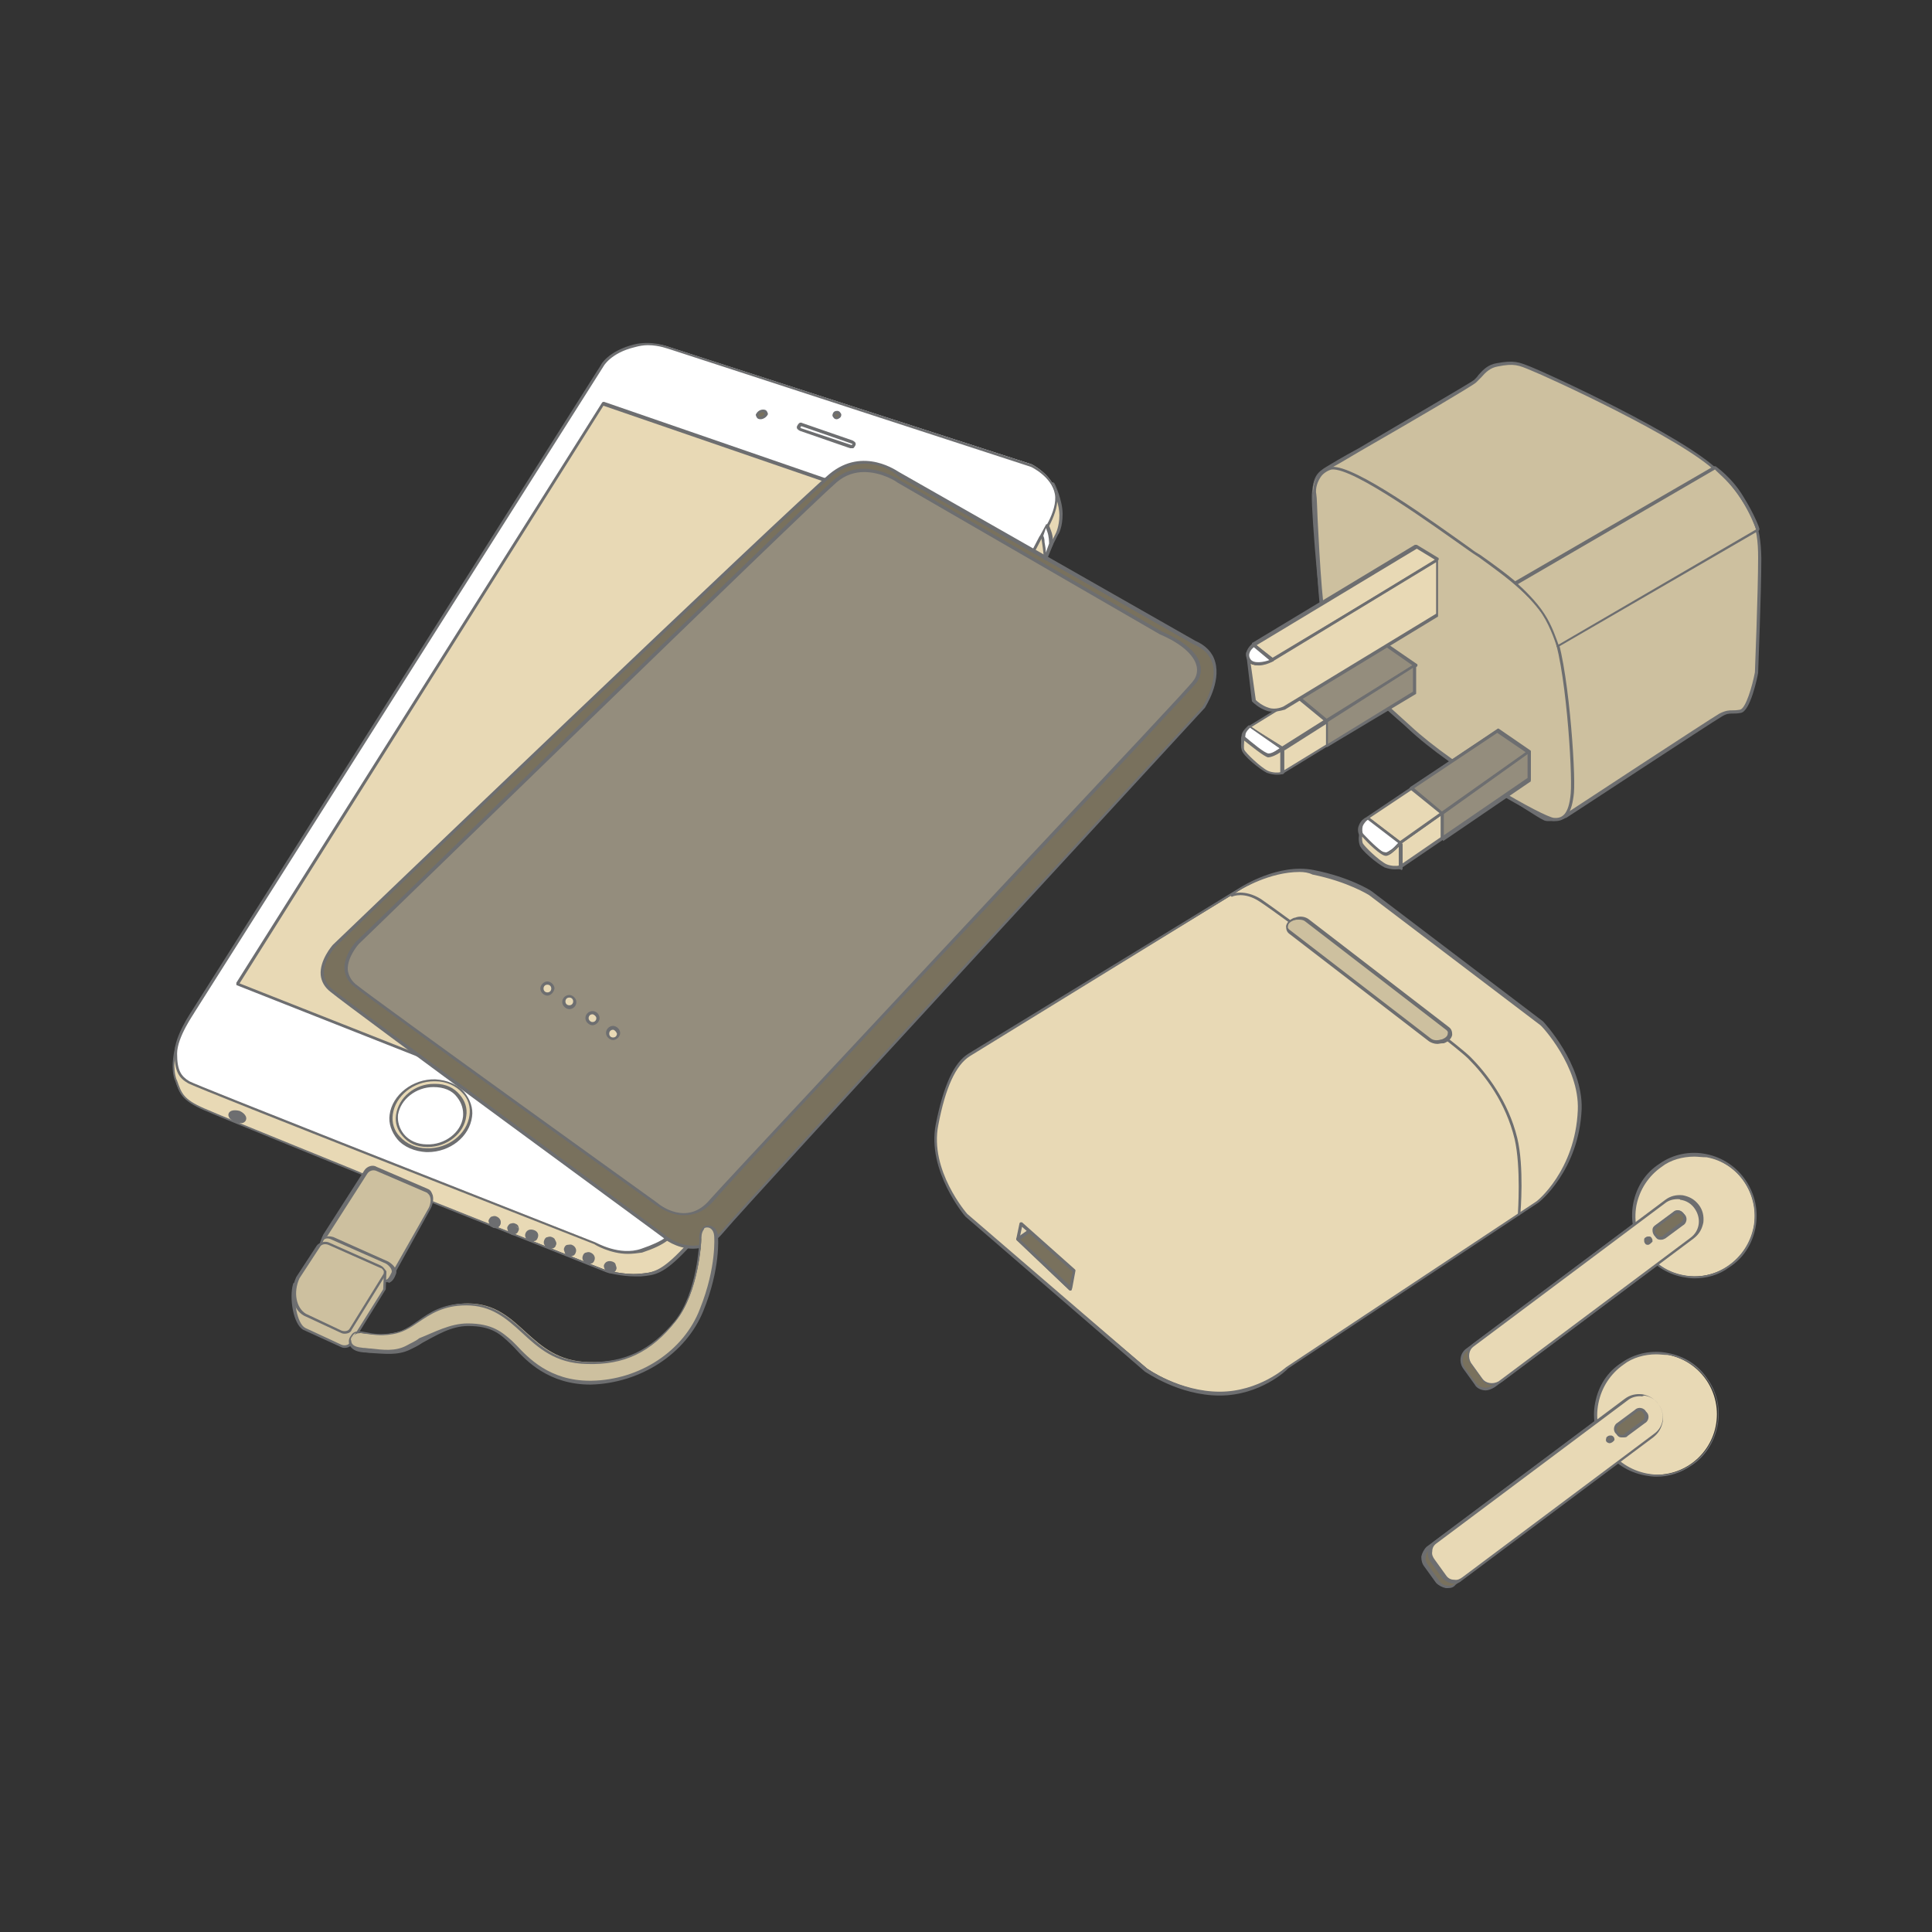 <?xml version="1.0" encoding="utf-8"?>
<!-- Generator: Adobe Illustrator 27.2.0, SVG Export Plug-In . SVG Version: 6.00 Build 0)  -->
<svg version="1.1" id="Layer_1" xmlns="http://www.w3.org/2000/svg" xmlns:xlink="http://www.w3.org/1999/xlink" x="0px" y="0px"
	 viewBox="0 0 300 300" style="enable-background:new 0 0 300 300;" xml:space="preserve">
<rect x="0" y="0" width="300" height="300" fill="#333333" stroke="none"/>
<style type="text/css">
	.st0{fill:none;}
	.st1{fill:#E8D9B5;}
	.st2{fill:#6D6E70;}
	.st3{fill:#79715D;}
	.st4{fill:#CDC09F;}
	.st5{fill:#FFFFFF;}
	.st6{fill:#948D7D;}
</style>
<rect y="115.5" class="st0" width="70.9" height="84.5"/>
<rect x="229" y="115.5" class="st0" width="70.9" height="84.5"/>
<rect x="65.9" y="278.7" class="st0" width="186.8" height="21.3"/>
<rect x="65.9" class="st0" width="186.8" height="21.3"/>
<g>
	<g>
		<g>
			<path class="st1" d="M192.7,138.1c0,0,5.7-3.7,11.3-2.7c5.6,1,8.9,3.2,8.9,3.2l26.6,20.2c0,0,6.1,6.4,5.9,13.4
				c-0.4,9.6-6.7,14.4-6.7,14.4l-38.7,25.7c0,0-4.2,3.9-10.5,3.9s-11.4-3.7-11.4-3.7L150,188.7c0,0-5.9-6.9-4.5-14
				c1.4-7.1,3.3-9.8,5-10.8C152.2,162.8,192.7,138.1,192.7,138.1z"/>
			<path class="st2" d="M189.4,216.7C189.4,216.7,189.3,216.7,189.4,216.7c-6.4,0-11.5-3.7-11.6-3.7l-27.9-24.1
				c-0.1-0.1-6-7.1-4.6-14.3c1.2-6,2.8-9.6,5.1-11l42.2-25.8c0.2-0.1,5.9-3.8,11.4-2.7c5.6,1.1,8.9,3.2,9,3.3l26.6,20.2
				c0.1,0.1,6.2,6.6,6,13.6c-0.4,9.6-6.7,14.6-6.8,14.6L200,212.5C199.9,212.7,195.7,216.7,189.4,216.7z M201.8,135.4
				c-4.7,0-9,2.7-9.1,2.7l0,0L150.6,164c-2.2,1.4-3.8,4.9-4.9,10.7c-1.4,7,4.4,13.7,4.5,13.8l27.9,24c0,0,5.1,3.6,11.3,3.6
				c6.1,0,10.3-3.8,10.3-3.8l38.8-25.7c0.1,0,6.1-4.8,6.5-14.2c0.3-6.8-5.7-13.2-5.8-13.2l-26.6-20.2c0,0-3.3-2.1-8.8-3.2
				C203.2,135.5,202.5,135.4,201.8,135.4z M192.7,138.1L192.7,138.1L192.7,138.1z"/>
		</g>
		<g>
			<polygon class="st3" points="166.2,200.1 158.1,192.5 159.8,191.3 166.8,197.4 			"/>
			<path class="st2" d="M166.2,200.4c-0.1,0-0.1,0-0.2-0.1l-8.1-7.7c-0.1-0.1-0.1-0.1-0.1-0.2c0-0.1,0-0.1,0.1-0.2l1.7-1.2
				c0.1-0.1,0.2-0.1,0.3,0l6.9,6.1c0.1,0.1,0.1,0.1,0.1,0.2l-0.5,2.7C166.4,200.3,166.4,200.4,166.2,200.4
				C166.3,200.4,166.2,200.4,166.2,200.4z M158.4,192.5l7.7,7.1l0.5-2.2l-6.7-6L158.4,192.5z"/>
		</g>
		<g>
			<path class="st2" d="M235.9,188.7L235.9,188.7c-0.2,0-0.3-0.1-0.2-0.3c0-0.1,0.5-7.1-0.5-11.5c-1.4-5.8-4.7-10-7.2-12.5
				c-2.9-2.9-30-22.9-32.4-24.4c-2.4-1.6-4.2-0.8-4.2-0.8c-0.1,0.1-0.3,0-0.3-0.1c-0.1-0.1,0-0.3,0.1-0.3c0.1,0,2-0.8,4.6,0.8
				c2.4,1.6,29.6,21.6,32.5,24.5c2.6,2.6,5.9,6.9,7.3,12.6c1.1,4.5,0.5,11.6,0.5,11.6C236.1,188.6,236,188.7,235.9,188.7z"/>
		</g>
		<g>
			<path class="st4" d="M222,161.4l-21.7-16.7c-0.8-0.6-0.5-1.6,0.6-2.1h0.1c0.6-0.3,1.5-0.1,1.9,0.3l21.7,16.7
				c0.8,0.6,0.5,1.6-0.6,2.1h-0.1C223.3,162,222.4,161.8,222,161.4z"/>
			<path class="st2" d="M223.2,162.1c-0.5,0-1-0.2-1.3-0.4L200.2,145c-0.4-0.3-0.5-0.7-0.5-1.2c0.1-0.5,0.5-1,1.3-1.3h0.1
				c0.7-0.3,1.6-0.2,2.2,0.3l21.7,16.7c0.4,0.3,0.5,0.7,0.5,1.2c-0.1,0.5-0.5,1-1.3,1.3h-0.1C223.7,162,223.4,162.1,223.2,162.1z
				 M201.7,142.8c-0.3,0-0.5,0-0.7,0.1h-0.1c-0.5,0.2-0.9,0.5-0.9,0.9c-0.1,0.3,0.1,0.5,0.4,0.7l21.7,16.7l0,0
				c0.5,0.4,1.1,0.4,1.7,0.2h0.1c0.5-0.2,0.9-0.5,0.9-0.9c0.1-0.3-0.1-0.5-0.4-0.7l-21.7-16.7C202.5,142.9,202.1,142.8,201.7,142.8z
				"/>
		</g>
		<g>
			<g>
				<path class="st3" d="M262.4,188.1L262.4,188.1c-1.2-1.6-3.4-1.8-4.9-0.7l-29.8,22.3c-0.9,0.6-1,1.9-0.4,2.7l1.8,2.5
					c0.6,0.9,1.9,1,2.7,0.4l29.8-22.3C263.2,191.8,263.5,189.6,262.4,188.1z"/>
				<path class="st2" d="M230.7,215.9c-0.6,0-1.4-0.3-1.7-0.9l-1.8-2.5c-0.7-1-0.5-2.4,0.5-3.1l29.8-22.3c0.8-0.6,1.7-0.8,2.7-0.7
					c1,0.2,1.8,0.6,2.5,1.5c0.6,0.8,0.8,1.7,0.7,2.7c-0.2,1-0.6,1.8-1.5,2.5l-29.8,22.3C231.6,215.7,231.1,215.9,230.7,215.9z
					 M259.5,186.9c-0.7,0-1.4,0.2-1.9,0.6l-29.8,22.3c-0.7,0.5-0.9,1.6-0.4,2.5l1.8,2.5c0.5,0.7,1.6,0.9,2.5,0.4l29.8-22.3
					c0.7-0.5,1.2-1.3,1.3-2.2c0.1-0.8-0.1-1.7-0.6-2.5c-0.5-0.7-1.3-1.2-2.2-1.3C259.8,186.9,259.7,186.9,259.5,186.9z"/>
			</g>
			<g>
				<circle class="st1" cx="263.1" cy="188.8" r="9.4"/>
				<path class="st2" d="M263.1,198.5c-0.6,0-1.2-0.1-1.8-0.2c-5.2-1-8.7-6.1-7.7-11.4c0.5-2.6,1.9-4.8,4.1-6.2
					c2.1-1.5,4.8-2,7.2-1.5c5.2,1,8.7,6.1,7.7,11.4l0,0c-0.5,2.6-1.9,4.8-4.1,6.2C266.9,198,265,198.5,263.1,198.5z M263.1,179.6
					c-1.8,0-3.7,0.5-5.1,1.6c-2,1.4-3.4,3.5-3.9,6c-0.9,5,2.3,9.9,7.3,10.8c2.4,0.5,4.9,0,7-1.5c2-1.4,3.4-3.5,3.9-6
					c0.9-5-2.3-9.9-7.3-10.8C264.3,179.7,263.6,179.6,263.1,179.6z M272.4,190.6L272.4,190.6L272.4,190.6z"/>
			</g>
			<g>
				<path class="st1" d="M263.4,187.4L263.4,187.4c-1.2-1.6-3.4-1.8-4.9-0.7l-29.7,22.3c-0.9,0.6-1,1.9-0.4,2.7l1.8,2.5
					c0.6,0.9,1.9,1,2.7,0.4l29.8-22.3C264.2,191,264.6,188.8,263.4,187.4z"/>
				<path class="st2" d="M231.8,215.1c-0.6,0-1.4-0.3-1.7-0.9l-1.8-2.5c-0.7-1-0.5-2.4,0.5-3.1l29.8-22.3c0.8-0.6,1.7-0.8,2.7-0.7
					c1,0.2,1.8,0.6,2.5,1.5l0,0c0.6,0.8,0.8,1.7,0.7,2.7c-0.2,1-0.6,1.8-1.5,2.5l-29.8,22.3C232.7,214.9,232.2,215.1,231.8,215.1z
					 M260.5,186.2c-0.7,0-1.4,0.2-1.9,0.6l-29.8,22.3c-0.7,0.5-0.9,1.6-0.4,2.5l1.8,2.5c0.5,0.7,1.6,0.9,2.5,0.4l29.8-22.3
					c1.5-1.1,1.7-3.1,0.6-4.6l0,0c-0.5-0.7-1.3-1.2-2.2-1.3C260.9,186.2,260.7,186.2,260.5,186.2z"/>
			</g>
			<g>
				<path class="st3" d="M257.1,191.8L257.1,191.8c-0.5-0.5-0.4-1.2,0.1-1.6l2.7-2c0.5-0.4,1.1-0.3,1.5,0.2l0.1,0.1
					c0.4,0.5,0.3,1.1-0.2,1.5l-2.7,2C258.1,192.4,257.4,192.3,257.1,191.8z"/>
				<path class="st2" d="M258,192.5c-0.1,0-0.1,0-0.2,0c-0.4,0-0.6-0.2-0.8-0.5l-0.1-0.1c-0.2-0.3-0.3-0.5-0.3-0.9
					c0-0.4,0.2-0.6,0.5-0.8l2.7-2c0.5-0.5,1.3-0.3,1.7,0.3l0.1,0.1c0.5,0.5,0.3,1.4-0.3,1.7l-2.7,2
					C258.4,192.4,258.2,192.5,258,192.5z M260.5,188.4c-0.2,0-0.4,0.1-0.5,0.2l-2.7,2c-0.2,0.1-0.3,0.3-0.3,0.5s0,0.5,0.2,0.5
					l0.1,0.1l0,0c0.1,0.2,0.3,0.3,0.5,0.3c0.2,0,0.5,0,0.5-0.2l2.7-2c0.4-0.3,0.5-0.7,0.2-1.1l-0.1-0.1
					C261,188.5,260.7,188.4,260.5,188.4z"/>
			</g>
			<g>
				<circle class="st3" cx="255.9" cy="192.7" r="0.4"/>
				<path class="st2" d="M255.9,193.3L255.9,193.3c-0.3,0-0.4-0.1-0.5-0.3c-0.1-0.1-0.1-0.3-0.1-0.5c0-0.2,0.1-0.3,0.3-0.4
					c0.1-0.1,0.3-0.1,0.5-0.1c0.2,0,0.3,0.1,0.4,0.3c0.1,0.1,0.1,0.3,0.1,0.5l0,0C256.3,193.1,256.1,193.3,255.9,193.3z
					 M255.9,192.6C255.8,192.6,255.8,192.6,255.9,192.6c-0.1,0.1-0.2,0.1-0.2,0.1v0.1l0.1,0.1c0.1,0,0.2,0,0.2-0.1l0,0L255.9,192.6
					C256,192.6,255.9,192.6,255.9,192.6L255.9,192.6z M256.2,192.8L256.2,192.8L256.2,192.8z"/>
			</g>
		</g>
		<g>
			<g>
				<path class="st3" d="M256.4,218.9L256.4,218.9c-1.2-1.6-3.4-1.8-4.9-0.7l-29.8,22.3c-0.9,0.6-1,1.9-0.4,2.7l1.8,2.5
					c0.6,0.9,1.9,1,2.7,0.4l29.8-22.3C257.3,222.6,257.6,220.4,256.4,218.9z"/>
				<path class="st2" d="M224.8,246.6c-0.1,0-0.2,0-0.3,0c-0.5-0.1-1.1-0.4-1.5-0.8l-1.8-2.5c-0.4-0.5-0.5-1-0.5-1.6
					c0.1-0.5,0.4-1.1,0.8-1.5l29.8-22.3c1.6-1.2,4-0.9,5.2,0.7l0,0c1.2,1.6,0.9,4-0.7,5.2l-29.8,22.3
					C225.7,246.5,225.3,246.6,224.8,246.6z M253.7,217.7c-0.6,0-1.4,0.2-1.9,0.6L222,240.6c-0.4,0.3-0.6,0.7-0.6,1.2
					c-0.1,0.5,0.1,0.9,0.4,1.3l1.8,2.5c0.3,0.4,0.7,0.6,1.2,0.6c0.5,0.1,0.9-0.1,1.3-0.4l29.8-22.3c1.5-1.1,1.7-3.1,0.6-4.6l0,0
					C255.6,218.1,254.7,217.7,253.7,217.7z"/>
			</g>
			<g>
				<circle class="st1" cx="257.2" cy="219.6" r="9.4"/>
				<path class="st2" d="M257.2,229.3c-0.6,0-1.2-0.1-1.8-0.2c-2.6-0.5-4.8-1.9-6.2-4.1c-1.5-2.1-2-4.8-1.5-7.2
					c0.5-2.6,1.9-4.8,4.1-6.2c2.1-1.5,4.8-2,7.2-1.5c2.6,0.5,4.8,1.9,6.2,4.1c1.5,2.1,2,4.8,1.5,7.2c-0.5,2.5-1.9,4.8-4.1,6.2
					C261,228.7,259.2,229.3,257.2,229.3z M257.2,210.3c-1.8,0-3.7,0.5-5.1,1.6c-2,1.4-3.4,3.5-3.9,6c-0.5,2.5,0,4.9,1.5,7
					c1.4,2,3.5,3.4,6,3.9c2.5,0.5,4.9,0,7-1.5c2-1.4,3.4-3.5,3.9-6l0,0c0.5-2.4,0-4.9-1.5-7c-1.4-2-3.5-3.4-6-3.9
					C258.3,210.4,257.8,210.3,257.2,210.3z"/>
			</g>
			<g>
				<path class="st1" d="M257.5,218L257.5,218c-1.2-1.6-3.4-1.8-4.9-0.7l-29.8,22.3c-0.9,0.6-1,1.9-0.4,2.7l1.8,2.5
					c0.6,0.9,1.9,1,2.7,0.4l29.8-22.3C258.3,221.8,258.6,219.6,257.5,218z"/>
				<path class="st2" d="M225.8,245.9c-0.1,0-0.2,0-0.3,0c-0.5-0.1-1.1-0.4-1.5-0.8l-1.8-2.5c-0.4-0.5-0.5-1-0.5-1.6
					c0.1-0.5,0.4-1.1,0.8-1.5l29.8-22.3c0.8-0.6,1.7-0.8,2.7-0.7c1,0.2,1.8,0.6,2.5,1.5c0.6,0.8,0.8,1.7,0.7,2.7
					c-0.2,1-0.6,1.8-1.5,2.5l-29.8,22.3C226.7,245.7,226.3,245.9,225.8,245.9z M254.7,216.8c-0.7,0-1.4,0.2-1.9,0.6L223,239.7
					c-0.4,0.3-0.6,0.7-0.6,1.2c-0.1,0.5,0.1,0.9,0.4,1.3l1.8,2.5c0.3,0.4,0.7,0.6,1.2,0.6c0.5,0.1,0.9-0.1,1.3-0.4l29.8-22.3
					c1.5-1.1,1.7-3.1,0.6-4.6c-0.5-0.7-1.3-1.2-2.2-1.3C254.9,216.9,254.9,216.8,254.7,216.8z"/>
			</g>
			<g>
				<path class="st3" d="M251.2,222.6L251.2,222.6c-0.5-0.5-0.4-1.2,0.1-1.6l2.7-2c0.5-0.4,1.1-0.3,1.5,0.2l0.1,0.1
					c0.4,0.5,0.3,1.1-0.2,1.5l-2.7,2C252.2,223.2,251.6,223.1,251.2,222.6z"/>
				<path class="st2" d="M252,223.2c-0.1,0-0.1,0-0.2,0c-0.4,0-0.6-0.2-0.8-0.5l-0.1-0.1c-0.5-0.5-0.3-1.4,0.3-1.7l2.7-2
					c0.5-0.5,1.4-0.3,1.7,0.3l0.1,0.1c0.5,0.5,0.3,1.4-0.3,1.7l-2.7,2C252.6,223.2,252.3,223.2,252,223.2z M254.6,219.1
					c-0.2,0-0.4,0.1-0.5,0.2l-2.7,2c-0.4,0.3-0.5,0.7-0.2,1.1l0.1,0.1l0,0c0.1,0.2,0.3,0.3,0.5,0.3c0.2,0,0.5,0,0.5-0.2l2.7-2
					c0.4-0.3,0.5-0.7,0.2-1.1l-0.1-0.1C255.1,219.2,254.9,219.1,254.6,219.1z"/>
			</g>
			<g>
				<circle class="st3" cx="249.9" cy="223.4" r="0.4"/>
				<path class="st2" d="M249.9,224.1L249.9,224.1c-0.5-0.1-0.6-0.4-0.5-0.7c0-0.2,0.1-0.3,0.3-0.4c0.1-0.1,0.3-0.1,0.5-0.1
					c0.4,0.1,0.5,0.4,0.5,0.7l0,0C250.5,223.9,250.2,224.1,249.9,224.1z M249.9,223.3C249.9,223.3,249.8,223.3,249.9,223.3
					c-0.1,0.1-0.2,0.1-0.2,0.1c0,0.1,0,0.2,0.1,0.2c0.1,0,0.2,0,0.2-0.1C250.1,223.4,250,223.3,249.9,223.3L249.9,223.3z
					 M250.3,223.5L250.3,223.5L250.3,223.5z"/>
			</g>
		</g>
		<g>
			<path class="st2" d="M166.2,200.4c-0.1,0-0.1,0-0.2-0.1l-8.1-7.7c-0.1-0.1-0.1-0.1-0.1-0.2l0.5-2.4c0-0.1,0.1-0.2,0.2-0.2
				s0.2,0,0.2,0l8.2,7.3c0.1,0.1,0.1,0.1,0.1,0.2l-0.5,2.7C166.4,200.3,166.4,200.4,166.2,200.4
				C166.3,200.4,166.2,200.4,166.2,200.4z M158.3,192.4l7.8,7.3l0.5-2.2l-7.9-7L158.3,192.4z"/>
		</g>
	</g>
	<g>
		<g>
			<path class="st4" d="M232.5,56.6c2.7-0.5,3.3-0.2,5.3,0.6c2,0.8,23.6,10.6,29,16c5.4,5.4,6.5,8.1,6.5,13.4s-0.5,17.8-0.5,17.8
				s-1.1,5.7-2.5,6c-1.5,0.3-1.6-0.3-3.1,0.6c-1.5,0.9-24.1,15.7-24.1,15.7s-2.4,0.7-3.5,0.3s-14.7-9.3-19.9-13.4
				c-5.2-4-12.5-11.6-13.5-13.8c-0.9-2.2-2.4-20.3-2.3-23c0.2-2.6,0.7-3.3,2.3-4.2c1.6-1,21.7-12.5,22.7-13.5
				C230.1,58.2,230.8,57,232.5,56.6z"/>
			<path class="st2" d="M240.6,127.5c-0.4,0-0.7,0-1-0.2c-1.2-0.5-14.9-9.6-20-13.5c-5.1-3.9-12.6-11.7-13.6-13.9
				c-0.9-2.2-2.4-20.2-2.3-23.1c0.2-2.7,0.7-3.4,2.4-4.4c0.5-0.3,2.3-1.4,4.9-2.8c6.4-3.8,17.1-10,17.9-10.6
				c0.3-0.3,0.5-0.5,0.7-0.8c0.7-0.8,1.5-1.6,2.8-1.8l0,0c2.7-0.5,3.4-0.2,5.4,0.6c2.3,0.9,23.7,10.7,29.1,16.1
				c5.5,5.5,6.5,8.3,6.6,13.6c0,5.2-0.5,17.7-0.5,17.8c-0.1,0.6-1.2,6-2.7,6.2c-0.5,0.1-0.9,0.1-1.3,0.1c-0.5,0-0.9,0-1.7,0.5
				c-1.4,0.8-23.9,15.6-24.1,15.7c0,0,0,0-0.1,0C243.1,127.1,241.8,127.5,240.6,127.5z M232.6,56.9L232.6,56.9
				c-1.2,0.2-1.9,0.9-2.6,1.7c-0.3,0.3-0.5,0.5-0.8,0.8c-0.7,0.6-9.2,5.6-17.9,10.6c-2.5,1.5-4.4,2.6-4.9,2.8c-1.5,0.9-2,1.5-2.2,4
				s1.4,20.7,2.2,22.9c0.9,2.2,8.2,9.8,13.4,13.7c5.3,4.1,18.8,13,19.8,13.4c0.9,0.4,3-0.2,3.3-0.3c0.9-0.6,22.7-14.9,24.1-15.7
				c1-0.5,1.5-0.5,2-0.5c0.3,0,0.6,0,1.2-0.1c0.9-0.2,1.9-3.7,2.3-5.8c0-0.1,0.5-12.5,0.5-17.8c0-5.1-0.9-7.8-6.4-13.2
				c-5.3-5.3-26.6-15-28.9-15.9C235.8,56.7,235.1,56.4,232.6,56.9z"/>
		</g>
		<g>
			<path class="st4" d="M206.8,72.7c3.8-0.3,18.1,10.3,22.9,13.7c4.8,3.4,9.1,6.6,11.3,11.4c2.2,4.9,3.4,22.3,3,25.5
				c-0.3,3.1-1.3,4-2.8,3.9c-1.6-0.1-15.3-7.7-22.5-14.4c-7.1-6.6-10.8-9.6-12.5-13c-1.6-3.5-2-20.8-2.3-23S205.3,72.8,206.8,72.7z"
				/>
			<path class="st2" d="M241.5,127.5c-0.1,0-0.2,0-0.3,0c-1.6-0.1-15.5-7.7-22.6-14.4c-1.1-1.1-2.2-2-3.2-2.9
				c-5.1-4.7-8-7.2-9.3-10.2c-1.3-2.7-1.7-13.1-2-19.2c-0.1-1.8-0.2-3.2-0.2-3.8c-0.1-1.2,0.2-2.4,0.9-3.3c0.5-0.6,1.3-1.1,2-1.2
				c3.6-0.3,15.7,8.5,21.6,12.7c0.5,0.4,1,0.7,1.5,1c4.5,3.2,9.1,6.5,11.4,11.4c2.2,4.8,3.4,22.3,3.1,25.5
				C244.1,126.2,243.2,127.5,241.5,127.5z M206.8,72.7v0.2c-0.5,0.1-1.2,0.5-1.6,1c-0.6,0.8-1,1.9-0.8,2.9c0.1,0.5,0.1,1.9,0.2,3.8
				c0.3,5.8,0.8,16.5,2,19.1c1.3,2.8,4.1,5.4,9.2,10.1c1,0.9,2,1.8,3.2,2.9c7.1,6.6,20.8,14.2,22.3,14.3c1.2,0.1,2.3-0.4,2.6-3.8
				c0.3-3.3-0.8-20.6-3-25.4c-2.3-4.9-6.9-8.1-11.3-11.3c-0.5-0.3-0.9-0.6-1.5-1c-5.4-3.8-17.9-12.9-21.3-12.6L206.8,72.7z"/>
		</g>
		<g>
			<path class="st4" d="M266.2,72.7l-31,17.9c0,0,2.9,2.5,4.3,4.8c1.5,2.3,2.2,4.9,2.2,4.9l31-18c0,0-0.6-2.1-2.5-5
				S266.2,72.7,266.2,72.7z"/>
			<path class="st2" d="M241.9,100.5C241.9,100.5,241.8,100.5,241.9,100.5c-0.2,0-0.2-0.1-0.2-0.2c0,0-0.8-2.7-2.2-4.9
				c-1.4-2.2-4.3-4.7-4.3-4.7c-0.1-0.1-0.1-0.1-0.1-0.2s0.1-0.2,0.1-0.2l30.9-17.9c0.1,0,0.2,0,0.3,0c0.1,0.1,2.5,1.7,4.3,4.7
				c1.8,2.9,2.5,4.9,2.5,5s0,0.2-0.1,0.3L241.9,100.5L241.9,100.5z M235.7,90.7c0.7,0.6,2.9,2.7,4.1,4.6c1.2,1.8,1.9,4,2.2,4.8
				l30.7-17.9c-0.2-0.5-0.9-2.4-2.4-4.8c-1.6-2.5-3.6-4-4-4.5L235.7,90.7z"/>
		</g>
		<g>
			<polygon class="st1" points="219.7,107.5 219.7,103.3 199.1,116.3 199.1,120 			"/>
			<path class="st2" d="M199.1,120.2L199.1,120.2c-0.2,0-0.2-0.1-0.2-0.2v-3.8c0-0.1,0-0.2,0.1-0.2l20.5-13c0.1,0,0.2-0.1,0.2,0
				c0.1,0,0.1,0.1,0.1,0.2v4.2c0,0.1,0,0.2-0.1,0.2L199.1,120.2C199.2,120.2,199.2,120.2,199.1,120.2z M199.4,116.4v3.2l20.1-12.3
				v-3.7L199.4,116.4z"/>
		</g>
		<g>
			<polygon class="st1" points="193.9,112.9 199.1,116.3 219.7,103.3 214.9,100 			"/>
			<path class="st2" d="M199.1,116.5L199.1,116.5l-5.3-3.3c-0.1,0-0.1-0.1-0.1-0.2s0-0.2,0.1-0.2l21.1-13c0.1-0.1,0.2,0,0.3,0
				l4.8,3.3c0.1,0,0.1,0.1,0.1,0.2c0,0.1,0,0.2-0.1,0.2l-20.5,13C199.2,116.5,199.2,116.5,199.1,116.5z M194.3,112.9l4.8,3
				l20.1-12.7l-4.3-3L194.3,112.9z"/>
		</g>
		<g>
			<path class="st5" d="M194.1,112.8c0,0-0.8,0.7-0.9,1.3c-0.1,0.5-0.2,0.8,0.1,1.2s2.7,2.3,2.7,2.3s0.5,0.2,1.2-0.1
				c0.6-0.3,2-1.2,2-1.2L194.1,112.8z"/>
			<path class="st2" d="M196.3,117.9c-0.3,0-0.5,0-0.5-0.1h-0.1c-0.3-0.2-2.5-2-2.7-2.3c-0.4-0.4-0.3-0.9-0.2-1.3v-0.1
				c0.1-0.6,0.9-1.3,1-1.4c0.1-0.1,0.2-0.1,0.3,0l5,3.5c0.1,0,0.1,0.1,0.1,0.2s0,0.2-0.1,0.2s-1.5,0.9-2,1.2
				C196.9,117.8,196.6,117.9,196.3,117.9z M196.1,117.3c0.1,0,0.5,0.1,1-0.1c0.4-0.2,1.2-0.7,1.6-1l-4.6-3.2c-0.3,0.3-0.6,0.6-0.7,1
				v0.1c-0.1,0.5-0.1,0.7,0.1,0.9C193.6,115.4,195.1,116.6,196.1,117.3z"/>
		</g>
		<g>
			<path class="st1" d="M199.1,120c0,0-1.2,0.3-2.3-0.2c-1.1-0.5-3.7-2.7-3.8-3.4c-0.2-0.6,0-1.8,0-1.8s3.1,2.7,3.8,2.7s2.2-1,2.2-1
				L199.1,120z"/>
			<path class="st2" d="M198.3,120.3c-0.5,0-1-0.1-1.6-0.3c-1-0.5-3.8-2.7-3.9-3.6c-0.2-0.6,0-1.9,0-1.9c0-0.1,0.1-0.2,0.2-0.2
				s0.2,0,0.2,0c1.2,1,3.2,2.7,3.8,2.7c0.6,0,1.6-0.7,2-1c0.1-0.1,0.2-0.1,0.3,0c0.1,0,0.1,0.1,0.1,0.2v3.8c0,0.1-0.1,0.2-0.2,0.2
				C199.2,120.2,198.8,120.3,198.3,120.3z M193.2,115c0,0.4-0.1,1,0,1.4c0.2,0.5,2.6,2.8,3.7,3.3c0.7,0.3,1.6,0.3,1.9,0.2v-3.1
				c-0.5,0.4-1.4,0.8-1.9,0.8C196.3,117.5,194.1,115.7,193.2,115z"/>
		</g>
		<g>
			<polygon class="st6" points="201.5,108.2 206,111.9 219.7,103.3 214.9,100 			"/>
			<path class="st2" d="M206,112.2c-0.1,0-0.1,0-0.2-0.1l-4.5-3.7c-0.1-0.1-0.1-0.1-0.1-0.2c0-0.1,0-0.2,0.1-0.2l13.4-8.2
				c0.1-0.1,0.2,0,0.3,0l4.8,3.3c0.1,0,0.1,0.1,0.1,0.2s0,0.2-0.1,0.2L206,112.2C206.1,112.2,206.1,112.2,206,112.2z M201.9,108.2
				l4.1,3.4l13.3-8.3l-4.3-3L201.9,108.2z"/>
		</g>
		<g>
			<polygon class="st6" points="206,111.9 206.1,115.8 219.7,107.5 219.7,103.3 			"/>
			<path class="st2" d="M206.1,116L206.1,116c-0.2,0-0.2-0.1-0.2-0.2V112c0-0.1,0-0.2,0.1-0.2l13.6-8.6c0.1,0,0.2-0.1,0.2,0
				c0.1,0,0.1,0.1,0.1,0.2v4.2c0,0.1,0,0.2-0.1,0.2L206.1,116C206.1,116,206.1,116,206.1,116z M206.2,112.1v3.4l13.2-8.1v-3.7
				L206.2,112.1z"/>
		</g>
		<g>
			<polygon class="st1" points="237.4,121 237.4,116.8 217.4,130.9 217.4,134.6 			"/>
			<path class="st2" d="M217.4,134.9L217.4,134.9c-0.2,0-0.2-0.1-0.2-0.2v-3.8c0-0.1,0-0.2,0.1-0.2l20-14.1c0.1-0.1,0.2-0.1,0.3,0
				c0.1,0,0.1,0.1,0.1,0.2v4.2c0,0.1,0,0.2-0.1,0.2l-20,13.6C217.5,134.9,217.5,134.9,217.4,134.9z M217.6,131v3.2l19.5-13.4v-3.7
				L217.6,131z"/>
		</g>
		<g>
			<polygon class="st1" points="212.4,127 217.4,130.9 237.4,116.8 232.6,113.5 			"/>
			<path class="st2" d="M217.4,131.1C217.3,131.1,217.3,131.1,217.4,131.1l-5.1-3.9c-0.1,0-0.1-0.1-0.1-0.2s0-0.2,0.1-0.2l20.2-13.6
				c0.1-0.1,0.2-0.1,0.3,0l4.8,3.3c0.1,0,0.1,0.1,0.1,0.2s0,0.2-0.1,0.2l-20,14.1C217.5,131.1,217.4,131.1,217.4,131.1z M212.7,127
				l4.7,3.6l19.5-13.8l-4.4-3L212.7,127z"/>
		</g>
		<g>
			<path class="st5" d="M212.4,127c0,0-0.7,0.4-1,1.2c-0.2,0.5-0.2,1.2,0.1,1.5c1.1,1.4,2.8,2.7,3.3,2.8c0.5,0.1,0.5,0.1,1.2-0.3
				c0.5-0.3,1.4-1.4,1.4-1.4L212.4,127z"/>
			<path class="st2" d="M215.2,132.9c-0.1,0-0.3,0-0.5-0.1c-0.5-0.2-2.4-1.6-3.5-2.9c-0.4-0.5-0.4-1.3-0.2-1.7
				c0.3-0.9,1.1-1.3,1.2-1.3c0.1,0,0.2,0,0.3,0l5,3.8c0.1,0,0.1,0.1,0.1,0.2c0,0.1,0,0.1-0.1,0.2c0,0-0.9,1.1-1.5,1.5
				C215.7,132.8,215.5,132.9,215.2,132.9z M212.4,127.3c-0.2,0.1-0.6,0.5-0.8,1c-0.1,0.4-0.1,1,0.1,1.3c1.2,1.4,2.8,2.7,3.2,2.7
				c0.4,0.1,0.4,0.1,1-0.3c0.4-0.2,0.9-0.8,1.2-1.1L212.4,127.3z"/>
		</g>
		<g>
			<path class="st1" d="M217.4,134.6c0,0-1.2,0.3-2.3-0.2s-3.7-2.7-3.8-3.4c-0.2-0.6,0-1.6,0-1.6s3,3.2,3.8,3.3
				c0.8,0,2.3-1.7,2.3-1.7L217.4,134.6z"/>
			<path class="st2" d="M216.6,135c-0.5,0-1-0.1-1.6-0.3c-1-0.5-3.8-2.7-3.9-3.6c-0.2-0.6-0.1-1.6,0-1.6c0-0.1,0.1-0.2,0.2-0.2
				s0.2,0,0.3,0.1c1.2,1.3,3.2,3.2,3.7,3.2l0,0c0.5,0,1.6-1,2-1.6c0.1-0.1,0.2-0.1,0.3-0.1c0.1,0,0.2,0.1,0.2,0.2v3.8
				c0,0.1-0.1,0.2-0.2,0.2C217.4,134.9,217.1,135,216.6,135z M211.5,129.9c0,0.3,0,0.7,0.1,1c0.2,0.5,2.6,2.8,3.7,3.3
				c0.7,0.3,1.6,0.3,1.9,0.2v-2.9c-0.5,0.5-1.4,1.4-2,1.4C214.4,132.9,212.4,130.9,211.5,129.9z"/>
		</g>
		<g>
			<polygon class="st6" points="219.2,122.3 223.9,126.3 237.4,116.8 232.6,113.5 			"/>
			<path class="st2" d="M223.9,126.5c-0.1,0-0.1,0-0.2-0.1l-4.7-3.8c-0.1,0-0.1-0.1-0.1-0.2c0-0.1,0-0.1,0.1-0.2l13.4-8.9
				c0.1-0.1,0.2-0.1,0.3,0l4.8,3.3c0.1,0,0.1,0.1,0.1,0.2s0,0.2-0.1,0.2L223.9,126.5C224,126.5,224,126.5,223.9,126.5z M219.6,122.4
				l4.3,3.6l13-9.2l-4.4-3L219.6,122.4z"/>
		</g>
		<g>
			<polygon class="st6" points="223.9,126.3 223.9,130.1 237.4,121 237.4,116.8 			"/>
			<path class="st2" d="M223.9,130.4L223.9,130.4c-0.2,0-0.2-0.1-0.2-0.2v-3.8c0-0.1,0-0.2,0.1-0.2l13.5-9.4c0.1-0.1,0.2-0.1,0.3,0
				c0.1,0,0.1,0.1,0.1,0.2v4.2c0,0.1,0,0.2-0.1,0.2l-13.5,9.2C224,130.3,224,130.4,223.9,130.4z M224.2,126.4v3.3l13-8.9v-3.7
				L224.2,126.4z"/>
		</g>
		<g>
			<polygon class="st1" points="219.9,85 223.2,87 197.6,102.5 194.7,100.1 			"/>
			<path class="st2" d="M197.6,102.7c-0.1,0-0.1,0-0.2-0.1l-2.9-2.4c-0.1-0.1-0.1-0.1-0.1-0.2c0-0.1,0-0.2,0.1-0.2l25.2-15.2
				c0.1,0,0.2,0,0.3,0l3.3,2c0.1,0,0.1,0.1,0.1,0.2c0,0.1,0,0.2-0.1,0.2l-25.5,15.5C197.7,102.7,197.6,102.7,197.6,102.7z
				 M195.1,100.2l2.6,2l25.1-15.3l-2.8-1.7L195.1,100.2z"/>
		</g>
		<g>
			<path class="st1" d="M223.2,87v8.5L199.3,110c0,0-1.2,0.5-2.5,0.2c-1.2-0.4-2.2-1.3-2.2-1.3l-0.9-7.4c0,0-0.1,1.2,0.6,1.6
				c1.3,0.6,3.1-0.5,3.1-0.5L223.2,87z"/>
			<path class="st2" d="M197.7,110.5c-0.3,0-0.6,0-0.9-0.1c-1.3-0.4-2.2-1.3-2.3-1.4l-0.1-0.1l-0.8-6.7c-0.1-0.4-0.1-0.8-0.1-0.8
				c0-0.1,0.1-0.2,0.2-0.2s0.2,0.1,0.3,0.2l0.1,0.7c0.1,0.3,0.2,0.5,0.5,0.6c1.2,0.5,2.9-0.5,2.9-0.5L223,86.9c0.1,0,0.2,0,0.2,0
				c0.1,0,0.1,0.1,0.1,0.2v8.5c0,0.1,0,0.2-0.1,0.2l-23.7,14.4C199.4,110.2,198.6,110.5,197.7,110.5z M195,108.7
				c0.2,0.2,1,0.9,2,1.2c1.1,0.4,2.3-0.2,2.3-0.2L223,95.3v-8l-25.2,15.3c-0.1,0.1-2,1.2-3.4,0.5c-0.1,0-0.1-0.1-0.2-0.1L195,108.7z
				"/>
		</g>
		<g>
			<path class="st5" d="M194.7,100.1c0,0-1.6,1.1-0.6,2.4c0.9,1.2,3.6,0,3.6,0L194.7,100.1z"/>
			<path class="st2" d="M195.3,103.2c-0.5,0-1.2-0.2-1.5-0.6c-0.8-1.1,0.1-2.2,0.7-2.7c0.1-0.1,0.2-0.1,0.3,0l2.9,2.4
				c0.1,0.1,0.1,0.1,0.1,0.2c0,0.1-0.1,0.2-0.1,0.2C197.6,102.7,196.4,103.2,195.3,103.2z M194.7,100.5c-0.4,0.3-1.1,1.1-0.5,1.9
				c0.5,0.7,2.1,0.4,2.9,0.1L194.7,100.5z"/>
		</g>
	</g>
	<g>
		<g>
			<path class="st1" d="M27.3,162.7c0,0-0.8,2.7-0.1,4.9s1,3.1,4.4,4.6c3.4,1.5,24.4,10,24.4,10L94,197.2c0,0,2.9,0.8,5.2,0.6
				s3.5-0.2,7.1-4.1c3.6-3.8,4.1-5.4,4.1-5.4L164,82.9c0,0,0.6-1.1,0.6-3.1s-1.2-4.7-1.2-4.7s-59.2,113.5-60.3,114.7
				c-1,1.2-3.8,3.8-6.7,2.9C93.7,191.8,27.3,162.7,27.3,162.7z"/>
			<path class="st2" d="M98.6,198.2c-2.1,0-4.5-0.6-4.6-0.7l-37.9-15.1c-0.2-0.1-21.2-8.6-24.4-10c-3.4-1.5-3.8-2.5-4.5-4.6
				l-0.1-0.2c-0.7-2.2,0.1-4.9,0.1-5s0.1-0.1,0.1-0.2c0.1,0,0.1,0,0.2,0c0.6,0.3,66.4,28.9,69.2,29.9c2.7,0.9,5.4-1.6,6.4-2.8
				c1.2-1.5,59.6-113.4,60.2-114.5c0-0.1,0.1-0.1,0.2-0.1s0.2,0.1,0.2,0.1c0.1,0.1,1.3,2.7,1.3,4.8s-0.6,3.1-0.7,3.2l-53.5,105.6
				c0,0-0.5,1.6-4.2,5.5c-3.6,3.8-4.9,3.9-7.1,4.1h-0.1C99,198.2,98.7,198.2,98.6,198.2z M27.4,163.1c-0.2,0.7-0.6,2.8,0,4.5
				l0.1,0.2c0.7,2,1,2.9,4.2,4.3c3.4,1.5,24.3,9.9,24.4,10l37.9,15.1c0,0,2.9,0.8,5.1,0.6h0.1c2.2-0.2,3.4-0.3,6.9-4
				c3.5-3.8,4.1-5.3,4.1-5.4l53.7-105.5c0,0,0.6-1.1,0.6-2.9c0-1.5-0.7-3.3-1-4.1c-4.5,8.7-59.1,113-60.1,114.2
				c-1.1,1.2-3.9,3.9-7,2.9C93.7,191.9,32.4,165.3,27.4,163.1z"/>
		</g>
		<g>
			<path class="st5" d="M103.9,53.9l56.3,18.2c0,0,3.2,1.6,3.8,4.4s-2.4,6.8-2.4,6.8S107.2,188.2,105.8,190c-1.4,1.8-2.4,2.8-6,4
				c-3.6,1.2-7.4-1.1-7.4-1.1s-61.8-24.2-63.1-25c-1.3-0.8-2-1.7-2-4.5c0-2.7,2.8-6.5,2.8-6.5L93.5,56.8c0,0,1.1-2.1,5-3.1
				C101.4,52.9,103.9,53.9,103.9,53.9z"/>
			<path class="st2" d="M97.5,194.7c-2.7,0-5.1-1.4-5.2-1.5c-2.5-1-61.8-24.2-63.1-25c-1.4-0.8-2.1-1.8-2.1-4.7
				c0-2.7,2.7-6.5,2.8-6.7L93.3,56.7c0-0.1,1.2-2.2,5.1-3.2c2.8-0.7,5.3,0.3,5.6,0.4l56.2,18.2c0.2,0.1,3.3,1.7,3.9,4.6
				c0.6,2.8-2.3,6.8-2.4,7c-2.2,4.2-54.5,104.8-55.9,106.7c-1.5,1.9-2.5,2.9-6.1,4.1C99,194.6,98.2,194.7,97.5,194.7z M100.6,53.6
				c-0.6,0-1.3,0.1-2,0.3c-3.8,0.9-4.9,3-4.9,3L30.2,157.2c0,0.1-2.7,3.8-2.7,6.4c0,2.6,0.6,3.5,1.9,4.3c1,0.6,41.7,16.6,63,25
				c0.1,0,3.8,2.2,7.2,1c3.5-1.2,4.5-2.1,5.9-3.9s55.3-105.6,55.9-106.7c0.1-0.1,2.9-3.9,2.4-6.6s-3.7-4.2-3.7-4.2l-56.2-18.3l0,0
				C103.8,54.2,102.4,53.6,100.6,53.6z"/>
		</g>
		<g>
			<polygon class="st1" points="93.6,62.7 156.2,84.2 107.2,180.6 36.9,152.8 			"/>
			<path class="st2" d="M107.2,180.8C107.2,180.8,107.2,180.8,107.2,180.8L36.8,153c-0.1,0-0.1-0.1-0.1-0.2s0-0.1,0-0.2l56.8-90.1
				c0.1-0.1,0.2-0.1,0.3-0.1L156.4,84c0.1,0,0.1,0.1,0.1,0.1c0,0.1,0,0.1,0,0.2l-49,96.3C107.4,180.8,107.3,180.8,107.2,180.8z
				 M37.2,152.7l69.9,27.6l48.8-95.9L93.7,63L37.2,152.7z"/>
		</g>
		<g>
			<ellipse transform="matrix(0.96 -0.281 0.281 0.96 -45.982 25.797)" class="st1" cx="67" cy="173.2" rx="6.2" ry="5.4"/>
			<path class="st2" d="M66.4,178.9c-0.1,0-0.1,0-0.2,0c-1.8-0.1-3.5-0.8-4.5-2c-0.9-1.1-1.4-2.5-1.2-3.8c0.4-3.1,3.6-5.6,7.1-5.5
				c1.8,0.1,3.5,0.8,4.5,2c0.9,1.1,1.4,2.5,1.2,3.8C72.9,176.5,69.9,178.9,66.4,178.9z M67.4,167.9c-3.2,0-6,2.3-6.4,5.1
				c-0.2,1.3,0.2,2.6,1.1,3.5c1,1.1,2.5,1.8,4.2,1.8c3.3,0.1,6.2-2.2,6.6-5.1c0.2-1.3-0.2-2.6-1.1-3.5c-1-1.1-2.5-1.8-4.2-1.8
				C67.5,167.9,67.5,167.9,67.4,167.9z"/>
		</g>
		<g>
			<ellipse transform="matrix(0.96 -0.281 0.281 0.96 -45.982 25.797)" class="st5" cx="67" cy="173.2" rx="5.3" ry="4.6"/>
			<path class="st2" d="M66.5,178.1c-0.1,0-0.1,0-0.2,0c-1.6,0-2.9-0.6-3.8-1.7c-0.8-0.9-1.2-2.1-1-3.3c0.4-2.7,2.9-4.8,5.9-4.8
				c0.1,0,0.1,0,0.2,0c1.6,0,2.9,0.6,3.8,1.7c0.8,0.9,1.2,2.1,1,3.3C72.1,176,69.4,178.1,66.5,178.1z M67.3,168.8
				c-2.7,0-5.1,1.9-5.5,4.3c-0.1,1.1,0.2,2.1,0.9,3c0.8,1,2.1,1.6,3.6,1.6c2.7,0.1,5.3-1.8,5.6-4.3l0,0c0.1-1.1-0.2-2.1-0.9-3
				C70.2,169.3,68.9,168.8,67.3,168.8C67.4,168.8,67.4,168.8,67.3,168.8z"/>
		</g>
		<g>
			
				<ellipse transform="matrix(0.913 -0.408 0.408 0.913 -15.943 53.889)" class="st3" cx="118.2" cy="64.3" rx="0.7" ry="0.5"/>
			<path class="st2" d="M118.1,65.1L118.1,65.1c-0.3,0-0.5-0.1-0.6-0.3c-0.1-0.2-0.2-0.4-0.1-0.5c0.2-0.4,0.6-0.7,1.1-0.7
				c0.3,0,0.5,0.1,0.6,0.3c0.1,0.2,0.2,0.4,0.1,0.5C119,64.8,118.5,65.1,118.1,65.1z M118.4,64c-0.3,0-0.5,0.2-0.6,0.4
				c0,0.1,0,0.1,0,0.2s0.2,0.1,0.3,0.1c0.3,0,0.5-0.2,0.6-0.4c0-0.1,0-0.1,0-0.2C118.7,64,118.5,64,118.4,64L118.4,64z"/>
		</g>
		<g>
			<path class="st2" d="M132.2,69.6c-0.1,0-0.1,0-0.2,0l0,0l-7.8-2.7c-0.2-0.1-0.3-0.2-0.4-0.3c-0.1-0.2-0.1-0.3,0-0.5
				s0.2-0.3,0.3-0.4c0.2-0.1,0.3-0.1,0.5,0l7.8,2.7c0.2,0.1,0.3,0.2,0.4,0.3c0.1,0.2,0.1,0.3,0,0.5c-0.1,0.2-0.2,0.3-0.3,0.4
				C132.4,69.6,132.3,69.6,132.2,69.6z M132.2,69.1L132.2,69.1l0.2-0.1V69l-0.1-0.1l-7.8-2.7h-0.1l-0.1,0.1c0,0.1,0,0.2,0.1,0.2
				L132.2,69.1z"/>
		</g>
		<g>
			<ellipse transform="matrix(0.967 -0.254 0.254 0.967 -12.118 35.101)" class="st3" cx="129.9" cy="64.5" rx="0.5" ry="0.4"/>
			<path class="st2" d="M129.9,65.1L129.9,65.1c-0.2,0-0.4-0.1-0.5-0.3c-0.1-0.1-0.2-0.3-0.1-0.5c0.1-0.4,0.4-0.5,0.7-0.5
				c0.2,0,0.4,0.1,0.5,0.3c0.1,0.1,0.2,0.3,0.1,0.5l0,0C130.6,64.8,130.2,65.1,129.9,65.1z M130,64.3c-0.2,0-0.3,0.1-0.3,0.2v0.1
				c0,0,0.1,0.1,0.2,0.1c0.2,0,0.3-0.1,0.3-0.2v-0.1C130.1,64.3,130,64.3,130,64.3L130,64.3z M130.4,64.5L130.4,64.5L130.4,64.5z"/>
		</g>
		<g>
			
				<ellipse transform="matrix(0.357 -0.934 0.934 0.357 -138.255 145.999)" class="st2" cx="36.9" cy="173.4" rx="0.7" ry="1.3"/>
			<path class="st2" d="M37.3,174.4c-0.3,0-0.5-0.1-0.8-0.2c-0.4-0.1-0.6-0.4-0.8-0.5c-0.2-0.3-0.3-0.5-0.2-0.8
				c0.2-0.5,0.9-0.6,1.7-0.4c0.7,0.3,1.2,0.9,1,1.4c-0.1,0.3-0.4,0.5-0.7,0.5C37.5,174.4,37.4,174.4,37.3,174.4z M36.5,172.9
				c-0.3,0-0.5,0.1-0.5,0.2c0,0.1,0,0.3,0.1,0.4c0.2,0.2,0.4,0.4,0.6,0.5c0.3,0.1,0.5,0.2,0.8,0.1c0.2,0,0.3-0.1,0.4-0.2l0,0
				c0.1-0.2-0.3-0.6-0.8-0.8C36.8,172.9,36.7,172.9,36.5,172.9z"/>
		</g>
		<g>
			
				<ellipse transform="matrix(0.357 -0.934 0.934 0.357 -127.811 193.959)" class="st2" cx="76.9" cy="189.8" rx="0.7" ry="0.8"/>
			<path class="st2" d="M76.9,190.7c-0.1,0-0.3,0-0.4-0.1c-0.3-0.1-0.5-0.3-0.5-0.5c-0.1-0.3-0.2-0.5-0.1-0.7s0.3-0.5,0.5-0.5
				c0.3-0.1,0.5-0.1,0.7,0c0.5,0.2,0.8,0.7,0.6,1.2l0,0c-0.1,0.3-0.3,0.5-0.5,0.5C77.2,190.7,77.1,190.7,76.9,190.7z M76.8,189.3
				c-0.1,0-0.2,0-0.2,0c-0.1,0.1-0.2,0.2-0.3,0.3c0,0.1,0,0.3,0,0.4c0.1,0.1,0.2,0.2,0.4,0.3c0.2,0.1,0.3,0.1,0.5,0
				c0.1-0.1,0.2-0.2,0.3-0.3c0.1-0.3-0.1-0.5-0.4-0.6C77,189.4,76.9,189.3,76.8,189.3z M77.7,190.1L77.7,190.1L77.7,190.1z"/>
		</g>
		<g>
			
				<ellipse transform="matrix(0.357 -0.934 0.934 0.357 -127.083 197.207)" class="st2" cx="79.7" cy="190.9" rx="0.7" ry="0.8"/>
			<path class="st2" d="M79.8,191.8c-0.1,0-0.3,0-0.4-0.1c-0.3-0.1-0.5-0.3-0.5-0.5c-0.1-0.3-0.2-0.5-0.1-0.7s0.3-0.5,0.5-0.5
				c0.3-0.1,0.5-0.1,0.7,0c0.3,0.1,0.5,0.3,0.5,0.5c0.1,0.2,0.1,0.5,0,0.6c-0.1,0.3-0.3,0.5-0.5,0.5
				C80.1,191.8,79.9,191.8,79.8,191.8z M79.7,190.4c-0.1,0-0.2,0-0.2,0c-0.1,0.1-0.2,0.2-0.3,0.3c0,0.1,0,0.3,0,0.4
				c0.1,0.1,0.2,0.2,0.4,0.3s0.3,0.1,0.5,0c0.1-0.1,0.2-0.2,0.3-0.3l0,0c0-0.1,0-0.2,0-0.4c-0.1-0.2-0.2-0.3-0.4-0.3
				C79.8,190.4,79.8,190.4,79.7,190.4z"/>
		</g>
		<g>
			
				<ellipse transform="matrix(0.357 -0.934 0.934 0.357 -126.229 200.531)" class="st2" cx="82.5" cy="191.9" rx="0.7" ry="0.8"/>
			<path class="st2" d="M82.6,192.8c-0.1,0-0.3,0-0.4-0.1c-0.5-0.2-0.8-0.7-0.6-1.2c0.2-0.5,0.7-0.7,1.3-0.5s0.8,0.7,0.6,1.2
				c-0.1,0.3-0.3,0.5-0.5,0.5C82.8,192.8,82.7,192.8,82.6,192.8z M82.4,191.5c-0.2,0-0.4,0.1-0.5,0.3c-0.1,0.3,0.1,0.5,0.4,0.6
				c0.2,0.1,0.3,0.1,0.5,0c0.1-0.1,0.2-0.2,0.3-0.3l0,0c0.1-0.3-0.1-0.5-0.4-0.6C82.6,191.5,82.5,191.5,82.4,191.5z"/>
		</g>
		<g>
			
				<ellipse transform="matrix(0.357 -0.934 0.934 0.357 -124.553 207.608)" class="st2" cx="88.5" cy="194.3" rx="0.7" ry="0.8"/>
			<path class="st2" d="M88.6,195.1c-0.1,0-0.3,0-0.4-0.1c-0.3-0.1-0.5-0.3-0.5-0.5c-0.1-0.3-0.2-0.5-0.1-0.7
				c0.1-0.3,0.3-0.5,0.5-0.5s0.5-0.1,0.7,0c0.5,0.2,0.8,0.7,0.6,1.2c-0.1,0.3-0.3,0.5-0.5,0.5C88.8,195.1,88.7,195.1,88.6,195.1z
				 M88.5,193.8c-0.1,0-0.2,0-0.2,0c-0.1,0.1-0.2,0.2-0.3,0.3c0,0.1,0,0.3,0,0.4c0.1,0.1,0.2,0.2,0.4,0.3c0.2,0.1,0.3,0.1,0.5,0
				c0.1-0.1,0.2-0.2,0.3-0.3c0.1-0.3-0.1-0.5-0.4-0.6C88.6,193.8,88.5,193.8,88.5,193.8z"/>
		</g>
		<g>
			
				<ellipse transform="matrix(0.357 -0.934 0.934 0.357 -125.229 204.054)" class="st2" cx="85.6" cy="193" rx="0.7" ry="0.8"/>
			<path class="st2" d="M85.5,193.9c-0.1,0-0.3,0-0.4-0.1c-0.5-0.2-0.8-0.7-0.6-1.2c0.1-0.3,0.3-0.5,0.5-0.5c0.3-0.1,0.5-0.1,0.7,0
				c0.3,0.1,0.5,0.3,0.5,0.5c0.1,0.3,0.2,0.5,0.1,0.7C86.3,193.7,85.9,193.9,85.5,193.9z M85.5,192.5c-0.1,0-0.2,0-0.2,0
				c-0.1,0.1-0.2,0.2-0.3,0.3c-0.1,0.3,0.1,0.5,0.4,0.6c0.3,0.1,0.6,0,0.7-0.3l0,0c0-0.1,0-0.3,0-0.4c-0.1-0.1-0.2-0.2-0.4-0.3
				C85.6,192.5,85.5,192.5,85.5,192.5z"/>
		</g>
		<g>
			
				<ellipse transform="matrix(0.357 -0.934 0.934 0.357 -123.713 211.036)" class="st2" cx="91.4" cy="195.4" rx="0.7" ry="0.8"/>
			<path class="st2" d="M91.5,196.3c-0.1,0-0.3,0-0.4-0.1c-0.5-0.2-0.8-0.7-0.6-1.2c0.1-0.3,0.3-0.5,0.5-0.5c0.3-0.1,0.5-0.1,0.7,0
				c0.5,0.2,0.8,0.7,0.6,1.2c-0.1,0.3-0.3,0.5-0.5,0.5C91.8,196.2,91.6,196.3,91.5,196.3z M91.4,194.9c-0.1,0-0.2,0-0.2,0
				c-0.1,0.1-0.2,0.2-0.3,0.3c-0.1,0.3,0.1,0.5,0.4,0.6c0.2,0.1,0.3,0.1,0.5,0c0.1-0.1,0.2-0.2,0.3-0.3l0,0c0.1-0.3-0.1-0.5-0.4-0.6
				C91.5,194.9,91.4,194.9,91.4,194.9z"/>
		</g>
		<g>
			
				<ellipse transform="matrix(0.357 -0.934 0.934 0.357 -122.855 215.094)" class="st2" cx="94.8" cy="196.8" rx="0.7" ry="0.8"/>
			<path class="st2" d="M94.8,197.7c-0.1,0-0.3,0-0.4-0.1c-0.3-0.1-0.5-0.3-0.5-0.5c-0.1-0.3-0.2-0.5-0.1-0.7
				c0.2-0.5,0.7-0.7,1.3-0.5c0.3,0.1,0.5,0.3,0.5,0.5c0.1,0.3,0.2,0.5,0.1,0.7c-0.1,0.3-0.3,0.5-0.5,0.5
				C95.1,197.7,95,197.7,94.8,197.7z M94.7,196.3c-0.2,0-0.4,0.1-0.5,0.3c0,0.1,0,0.3,0,0.4c0.1,0.1,0.2,0.2,0.4,0.3
				c0.2,0.1,0.3,0.1,0.5,0c0.1-0.1,0.2-0.2,0.3-0.3l0,0c0-0.1,0-0.3,0-0.4c-0.1-0.1-0.2-0.2-0.4-0.3
				C94.9,196.3,94.8,196.3,94.7,196.3z"/>
		</g>
		<g>
			<path class="st4" d="M58.6,198.1l-8.6-3.8c-0.6-0.3,0.1-1.8,0.4-2.3l6.4-10c0.3-0.5,1.1-0.7,1.6-0.5l7.9,3.4
				c1.2,0.6,0.7,2.4,0.4,2.9l-5.9,10.4C60.5,198.7,59.2,198.2,58.6,198.1z"/>
			<path class="st2" d="M60.3,198.7c-0.6,0-1.6-0.4-1.7-0.5l0,0l-8.6-3.8c-0.2-0.1-0.3-0.2-0.4-0.4c-0.2-0.6,0.4-1.9,0.6-2.3l6.4-10
				c0.4-0.6,1.3-0.9,1.9-0.5l7.9,3.4c0.5,0.2,0.6,0.5,0.8,1c0.2,0.8-0.1,1.7-0.4,2.2L61,198.3C60.9,198.5,60.6,198.7,60.3,198.7z
				 M58.6,197.8c0.8,0.4,1.8,0.5,2,0.3l5.9-10.4c0.2-0.3,0.5-1.2,0.3-1.8c-0.1-0.4-0.3-0.5-0.5-0.7l-7.9-3.4c-0.5-0.2-1.1,0-1.4,0.5
				l-6.4,10c-0.3,0.5-0.7,1.6-0.5,1.9c0,0.1,0.1,0.1,0.1,0.1L58.6,197.8z"/>
		</g>
		<g>
			<path class="st4" d="M60.2,196l-8.6-3.8c-0.5-0.2-1-0.3-1.3,0.2c-0.9,1.7-0.2,2,0.3,2.2l8.6,3.8c0.5,0.2,1.3,1.3,2.2-0.8
				C61.5,197,60.6,196.1,60.2,196z"/>
			<path class="st2" d="M60.1,199.1c-0.4,0-0.6-0.2-0.8-0.4c-0.1-0.1-0.2-0.1-0.2-0.1l-8.6-3.8c-0.3-0.1-0.6-0.3-0.7-0.6
				c-0.2-0.5,0-1,0.4-1.8c0.4-0.5,0.9-0.5,1.6-0.3l8.5,3.8c0.5,0.3,1.5,1.1,1.2,1.9s-0.6,1.2-1.1,1.4
				C60.3,199.1,60.2,199.1,60.1,199.1z M50.8,192.3c-0.2,0-0.4,0.1-0.5,0.2c-0.4,0.6-0.5,1.1-0.4,1.5c0.1,0.2,0.3,0.3,0.5,0.4
				l8.6,3.8c0.1,0,0.2,0.1,0.3,0.2c0.3,0.2,0.5,0.4,0.7,0.3c0.3-0.1,0.5-0.5,0.8-1.1c0.2-0.5-0.5-1.2-0.9-1.4l0,0l-8.6-3.8
				C51.3,192.4,51.1,192.3,50.8,192.3z"/>
		</g>
		<g>
			<path class="st3" d="M185.4,99.8l-46-26.2c0,0-5.2-4.1-10.4,0.3c-6,4.9-77.1,73.1-77.1,73.1s-3.9,4.2-0.5,6.9
				c3.4,2.7,51.7,38.2,51.7,38.2s4.9,4.1,9-0.6c4.1-4.9,74.7-81.4,74.7-81.4S191.8,102.6,185.4,99.8z"/>
			<path class="st2" d="M107.6,193.9c-2.6,0-4.6-1.6-4.6-1.7c-0.5-0.4-48.3-35.4-51.7-38.2c-0.9-0.7-1.4-1.6-1.5-2.6
				c-0.2-2.3,1.8-4.6,1.9-4.7c0.7-0.7,71.2-68.2,77.1-73.1c5.3-4.4,10.7-0.3,10.8-0.3l46,26.2c1.6,0.7,2.7,1.8,3.1,3.3
				c0.9,3.2-1.5,6.9-1.6,7.1c-0.7,0.8-70.7,76.6-74.8,81.5C110.8,193.2,109.2,193.9,107.6,193.9z M134.3,72c-1.6,0-3.3,0.5-5.1,1.9
				c-5.9,4.9-76.4,72.4-77.1,73.1c0,0-2,2.2-1.8,4.3c0.1,0.9,0.5,1.6,1.3,2.3c3.4,2.7,51.3,37.8,51.7,38.2c0.2,0.2,4.8,3.9,8.7-0.6
				c4-4.8,74.1-80.7,74.7-81.4c0,0,2.4-3.7,1.6-6.7c-0.4-1.4-1.4-2.4-2.9-3l0,0l-46-26.2C139.2,73.6,137.1,72,134.3,72z"/>
		</g>
		<g>
			<path class="st6" d="M180.5,98.3l-40.9-23.6c0,0-5.5-3.8-9.8,0c-5.5,4.9-74.2,71.7-74.2,71.7s-3.8,4-0.5,6.6
				c3.2,2.6,46.9,34,46.9,34s4.7,3.9,8.5-0.6c3.8-4.6,73.6-78.7,75.1-80.5C187.1,104,186.5,101,180.5,98.3z"/>
			<path class="st2" d="M106.2,188.7c-2.4,0-4.3-1.6-4.4-1.6c-0.5-0.3-43.7-31.4-46.9-34c-0.8-0.6-1.3-1.6-1.4-2.5
				c-0.2-2.2,1.7-4.3,1.8-4.4c0.7-0.6,68.7-66.9,74.2-71.7c4.4-3.8,10-0.1,10.1,0l40.9,23.6c4.3,1.9,5.6,3.8,5.9,5.2
				c0.2,0.9,0,1.9-0.6,2.7c-0.5,0.7-11.6,12.5-25.6,27.5c-21,22.3-47.1,50.2-49.4,53C109.3,188.2,107.7,188.7,106.2,188.7z
				 M134.2,73.3c-1.4,0-2.9,0.4-4.3,1.6c-5.5,4.8-73.4,71-74.2,71.7c0,0-1.8,2-1.7,4c0.1,0.8,0.5,1.6,1.2,2.2
				c3.2,2.6,46.5,33.7,46.9,34c0.2,0.2,4.6,3.8,8.2-0.6c2.4-2.7,28.5-30.6,49.4-53c13.5-14.4,25.1-26.7,25.6-27.5
				c0.5-0.6,0.7-1.5,0.5-2.3c-0.4-1.7-2.4-3.5-5.7-4.9l0,0l-40.8-23.6C139.4,74.9,137,73.3,134.2,73.3z"/>
		</g>
		<g>
			<g>
				<circle class="st1" cx="85" cy="153.5" r="0.8"/>
				<path class="st2" d="M85,154.6c-0.5,0-1.1-0.5-1.1-1.1c0-0.5,0.5-1.1,1.1-1.1c0.5,0,1.1,0.5,1.1,1.1
					C86,154.1,85.5,154.6,85,154.6z M85,152.9c-0.4,0-0.6,0.3-0.6,0.6c0,0.4,0.3,0.6,0.6,0.6c0.4,0,0.6-0.3,0.6-0.6
					C85.6,153.2,85.4,152.9,85,152.9z"/>
			</g>
			<g>
				<circle class="st1" cx="88.4" cy="155.6" r="0.8"/>
				<path class="st2" d="M88.4,156.7c-0.5,0-1.1-0.5-1.1-1.1c0-0.6,0.5-1.1,1.1-1.1c0.5,0,1.1,0.5,1.1,1.1
					C89.5,156.2,89,156.7,88.4,156.7z M88.4,154.9c-0.4,0-0.6,0.3-0.6,0.6c0,0.4,0.3,0.6,0.6,0.6c0.4,0,0.6-0.3,0.6-0.6
					C89,155.2,88.8,154.9,88.4,154.9z"/>
			</g>
			<g>
				<circle class="st1" cx="92" cy="158.1" r="0.8"/>
				<path class="st2" d="M92,159.2c-0.5,0-1.1-0.5-1.1-1.1s0.5-1.1,1.1-1.1s1.1,0.5,1.1,1.1S92.5,159.2,92,159.2z M92,157.5
					c-0.4,0-0.6,0.3-0.6,0.6s0.3,0.6,0.6,0.6c0.4,0,0.6-0.3,0.6-0.6S92.2,157.5,92,157.5z"/>
			</g>
			<g>
				<circle class="st1" cx="95.2" cy="160.5" r="0.8"/>
				<path class="st2" d="M95.2,161.5c-0.5,0-1.1-0.5-1.1-1.1s0.5-1.1,1.1-1.1c0.5,0,1.1,0.5,1.1,1.1S95.7,161.5,95.2,161.5z
					 M95.2,159.9c-0.4,0-0.6,0.3-0.6,0.6c0,0.4,0.3,0.6,0.6,0.6c0.4,0,0.6-0.3,0.6-0.6C95.7,160.2,95.4,159.9,95.2,159.9z"/>
			</g>
		</g>
		<g>
			<path class="st4" d="M45.8,199.6c-0.5,2,0,6,1.5,6.8l5.6,2.6c0.6,0.3,1.3,0.1,1.6-0.4l5.2-8.4l0.1-2.6L45.8,199.6z"/>
			<path class="st2" d="M53.5,209.3c-0.3,0-0.5-0.1-0.7-0.2l-5.7-2.6c-1.6-0.9-2.2-5-1.6-7.1c0-0.1,0.1-0.2,0.2-0.2l14-2
				c0.1,0,0.1,0,0.2,0.1c0.1,0.1,0.1,0.1,0.1,0.2l-0.1,2.6v0.1l-5.2,8.4C54.5,209.1,54,209.3,53.5,209.3z M46,199.8
				c-0.5,2,0.1,5.7,1.4,6.4l5.6,2.6c0.5,0.2,1.1,0.1,1.3-0.3l5.2-8.3l0.1-2.3L46,199.8z"/>
		</g>
		<g>
			<path class="st4" d="M52.9,206.8l-5.6-2.6c-1.7-0.9-2.1-3.4-1.1-5.8l3.2-4.9c0.3-0.5,1-0.5,1.6-0.4l8.1,3.6
				c0.6,0.3,0.8,0.8,0.5,1.3l-5.2,8.4C54.2,206.9,53.5,207,52.9,206.8z"/>
			<path class="st2" d="M53.5,207.1c-0.3,0-0.5-0.1-0.7-0.2l0,0l-5.6-2.6c-1.8-1-2.3-3.6-1.2-6l3.2-4.9c0.4-0.5,1.2-0.7,1.8-0.5
				l8.1,3.6c0.4,0.2,0.6,0.5,0.8,0.8c0.1,0.3,0.1,0.5-0.1,0.8l-5.2,8.4C54.5,206.9,54,207.1,53.5,207.1z M53,206.6
				c0.5,0.2,1.1,0.1,1.3-0.3l5.2-8.4c0.1-0.1,0.1-0.3,0.1-0.5c-0.1-0.2-0.3-0.5-0.5-0.5l-8.1-3.6c-0.5-0.2-1.1-0.1-1.3,0.3l-3.2,4.9
				c-1,2.2-0.5,4.6,1,5.5L53,206.6z"/>
		</g>
		<g>
			<path class="st4" d="M54.8,207.6c-0.5,0.7-0.5,1.9,1.8,2.2c2.3,0.2,4.7,0.7,7-0.3c2.3-1,5.4-3.7,9.1-3.7c3.7,0,5.1,1.3,6.7,2.7
				c1.6,1.5,5,6.4,12.5,6.3c7.5-0.1,14.6-4.7,17.2-11.4c2.7-6.7,2.2-11.4,2.2-11.4s0.1-1.6-1.3-1.6c-1.4,0-1.1,2.1-1.1,2.1
				s-0.4,8.1-3.9,12.5c-3.8,4.8-7.9,6.7-13.6,6.5c-9.3-0.2-10.4-9.1-18.7-9.1c-6.1,0-7.8,4-11.6,4.6
				C57.3,207.8,55.7,206.2,54.8,207.6z"/>
			<path class="st2" d="M91.7,215c-6.5,0-10-3.7-11.8-5.7c-0.3-0.3-0.5-0.5-0.7-0.7c-1.5-1.4-2.8-2.7-6.5-2.7c-2.7,0-5,1.5-7.1,2.6
				c-0.7,0.5-1.4,0.8-2,1.1c-1.9,0.9-3.9,0.6-5.9,0.5c-0.4,0-0.8-0.1-1.2-0.1c-1.4-0.1-1.9-0.6-2.2-1.1c-0.2-0.5-0.2-1,0.2-1.5l0,0
				c0.5-0.9,1.4-0.7,2.5-0.5c0.9,0.2,2.2,0.4,3.9,0.1c1.6-0.2,2.7-1,4-1.9c1.8-1.3,3.9-2.7,7.6-2.7c4.1,0,6.5,2.1,9,4.4
				c2.5,2.3,5,4.6,9.8,4.7c5.7,0.1,9.7-1.8,13.5-6.4c3.5-4.4,3.8-12.4,3.8-12.5c0,0-0.2-1.3,0.5-1.9c0.2-0.3,0.5-0.4,0.9-0.4
				c0.5,0,0.7,0.2,1,0.4c0.5,0.5,0.5,1.4,0.5,1.5c0,0,0.4,4.8-2.3,11.4C106.5,210.2,99.5,214.8,91.7,215C91.9,215,91.8,215,91.7,215
				z M72.6,205.5c3.9,0,5.4,1.4,6.9,2.7c0.2,0.2,0.5,0.5,0.7,0.7c1.8,1.9,5.1,5.5,11.4,5.5c0.1,0,0.2,0,0.2,0
				c7.5-0.1,14.4-4.6,16.9-11.2c2.6-6.5,2.2-11.2,2.2-11.2s0-0.7-0.4-1.1c-0.2-0.2-0.4-0.3-0.7-0.3c-0.3,0-0.5,0.1-0.5,0.3
				c-0.4,0.5-0.4,1.3-0.4,1.6c0,0.4-0.4,8.2-4,12.7c-3.8,4.8-8,6.8-13.8,6.6c-4.9-0.1-7.5-2.5-10.1-4.9c-2.4-2.2-4.7-4.2-8.6-4.2
				c-3.6,0-5.6,1.4-7.4,2.6c-1.3,0.9-2.6,1.7-4.2,1.9c-1.8,0.3-3.1,0-4.1-0.1c-1.2-0.2-1.6-0.3-2,0.4l0,0c-0.1,0.1-0.4,0.5-0.1,1
				c0.2,0.5,0.8,0.7,1.8,0.8c0.4,0,0.8,0.1,1.2,0.1c1.8,0.2,3.8,0.5,5.6-0.5c0.5-0.3,1.3-0.6,1.9-1.1
				C67.4,206.9,69.9,205.5,72.6,205.5z M54.8,207.6L54.8,207.6L54.8,207.6z"/>
		</g>
		<g>
			<path class="st5" d="M161.7,83.1c0,0,0.1,0.3,0.3,1.1c0.2,1.2,0.3,2.6,0.3,2.6l0.9-2.2c0,0,0.1-1-0.3-2c-0.4-1-0.4-0.8-0.4-0.8
				L161.7,83.1z"/>
			<path class="st2" d="M162.3,87C162.3,87,162.2,87,162.3,87c-0.2,0-0.2-0.1-0.2-0.2c0,0-0.1-1.4-0.3-2.6c-0.1-0.7-0.2-1-0.2-1
				c0-0.1,0-0.2,0-0.2l0.8-1.5c0-0.1,0.1-0.1,0.2-0.1c0.2,0,0.3,0.1,0.6,1c0.4,1,0.3,2.1,0.3,2.1v0.1l-0.9,2.2
				C162.5,87,162.4,87,162.3,87z M162,83.2c0.1,0.2,0.2,0.5,0.2,1c0.1,0.5,0.2,1.2,0.2,1.6l0.5-1.4c0-0.2,0-1.1-0.3-1.9
				c-0.1-0.2-0.1-0.4-0.2-0.5L162,83.2z"/>
		</g>
	</g>
</g>
<rect y="108.2" class="st0" width="26.3" height="84.5"/>
<rect x="273.7" y="108.2" class="st0" width="26.3" height="84.5"/>
<rect class="st0" width="300" height="300"/>
</svg>
